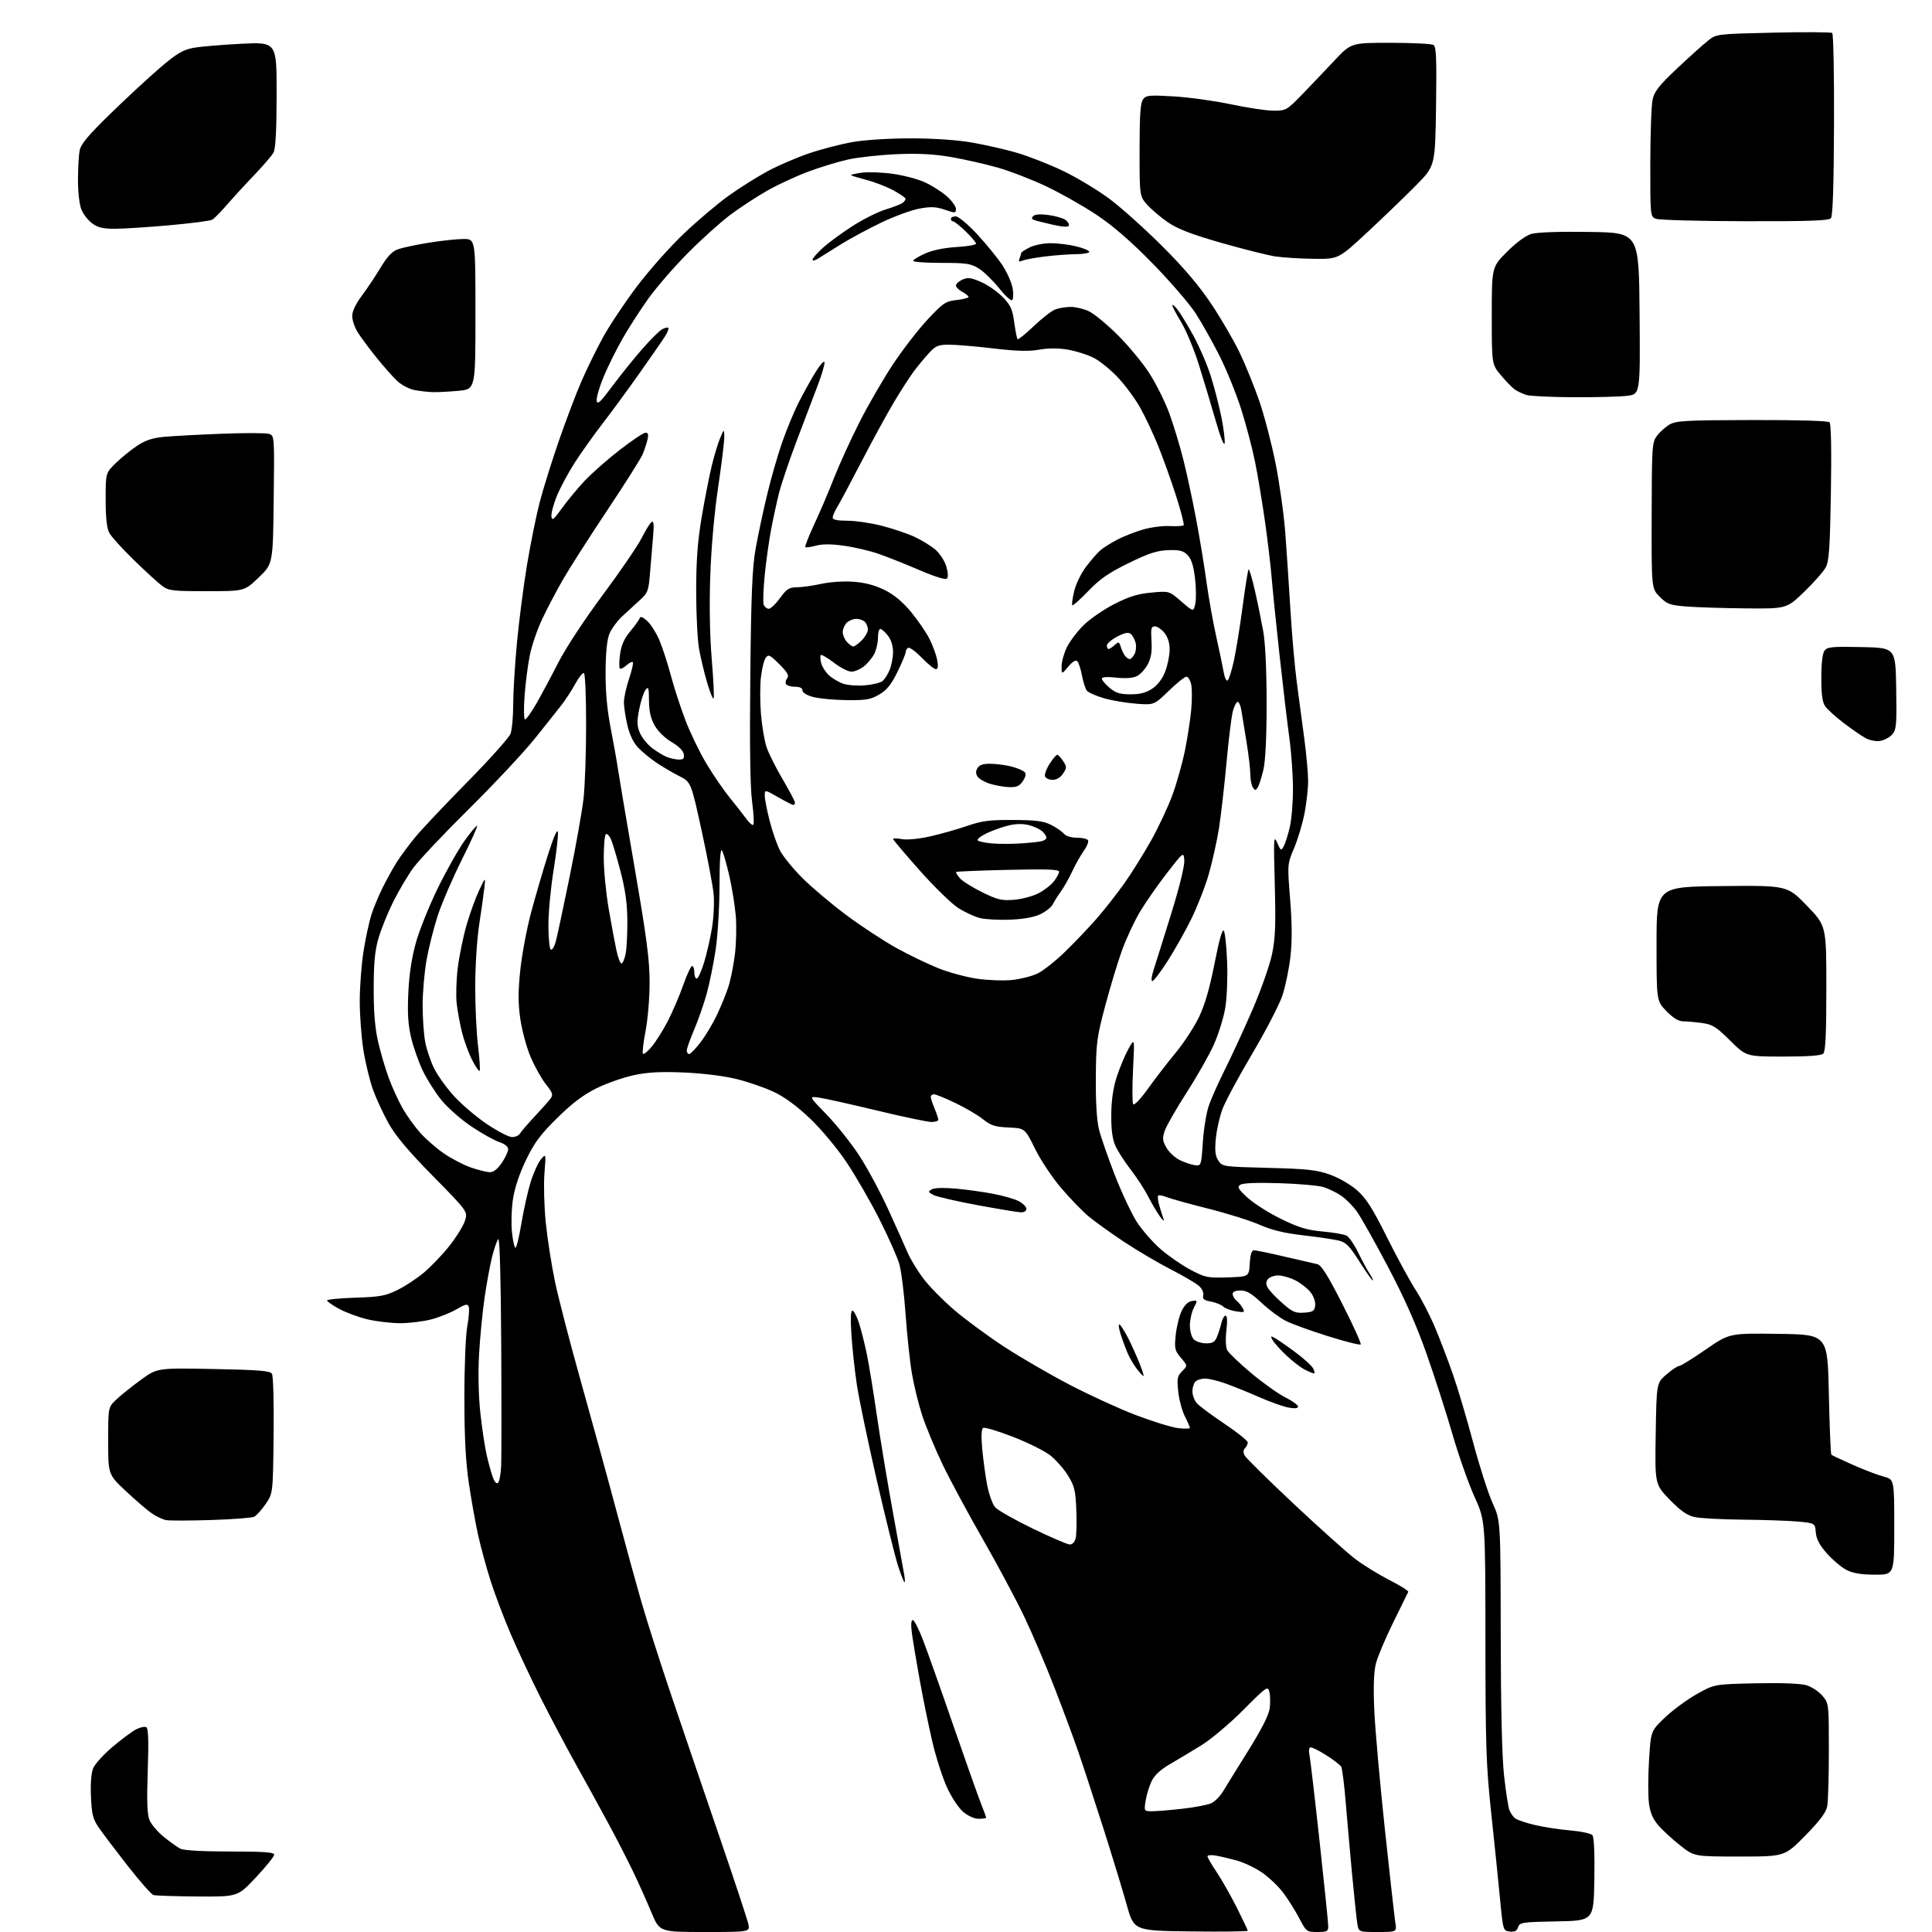 <?xml version="1.0" encoding="UTF-8" standalone="no"?>
<svg 
  version="1.1" 
  xmlns="http://www.w3.org/2000/svg" 
  xmlns:xlink="http://www.w3.org/1999/xlink" 
  xmlns:svg="http://www.w3.org/2000/svg"
  xmlns:rdf="http://www.w3.org/1999/02/22-rdf-syntax-ns#"
  xmlns:cc="http://creativecommons.org/ns#"
  xmlns:dc="http://purl.org/dc/elements/1.1/"
  viewBox="0 0 768 768"
  width="768"
  height="768"
>
<style>svg {background-color: white; }</style>"
<path stroke="none" fill="black" fill-rule="evenodd" d="M280.17,768.00C262.19,768.00 262.19,768.00 258.96,760.25C257.19,755.99 254.02,748.90 251.92,744.50C249.82,740.10 245.44,731.55 242.19,725.50C238.93,719.45 233.01,708.65 229.01,701.50C225.02,694.35 218.63,682.28 214.81,674.69C210.99,667.09 205.68,655.76 203.01,649.52C200.33,643.28 196.76,633.85 195.07,628.57C193.38,623.29 191.13,615.04 190.06,610.23C188.99,605.43 187.33,596.10 186.36,589.50C185.10,580.91 184.60,571.26 184.60,555.50C184.59,543.13 185.10,530.74 185.75,527.21C186.38,523.74 186.65,520.24 186.33,519.43C185.86,518.20 185.03,518.38 181.47,520.46C179.11,521.85 174.57,523.66 171.38,524.49C168.19,525.32 162.64,525.99 159.04,525.99C155.44,525.98 149.61,525.29 146.09,524.46C142.56,523.63 137.50,521.76 134.84,520.31C132.18,518.87 130.00,517.35 130.00,516.95C130.00,516.55 135.06,516.05 141.25,515.85C151.01,515.54 153.23,515.14 158.00,512.79C161.03,511.31 165.80,508.16 168.60,505.80C171.41,503.43 175.91,498.72 178.60,495.32C181.30,491.93 184.07,487.47 184.77,485.42C186.05,481.69 186.05,481.69 172.19,467.60C162.29,457.52 157.23,451.52 154.47,446.56C152.35,442.74 149.57,436.75 148.30,433.25C147.03,429.74 145.32,422.74 144.50,417.69C143.68,412.64 143.01,403.77 143.01,398.00C143.01,392.23 143.69,383.23 144.53,378.00C145.36,372.77 146.78,366.25 147.66,363.50C148.55,360.75 150.61,355.83 152.25,352.57C153.88,349.31 156.38,344.81 157.81,342.57C159.24,340.33 162.43,336.02 164.89,333.00C167.36,329.98 176.69,320.07 185.63,311.00C194.57,301.93 202.36,293.23 202.94,291.68C203.52,290.14 204.00,284.92 204.00,280.10C204.00,275.27 204.68,264.16 205.50,255.41C206.33,246.66 208.14,232.68 209.53,224.34C210.92,216.00 213.17,204.90 214.53,199.67C215.89,194.44 219.30,183.52 222.10,175.40C224.91,167.27 228.94,156.64 231.05,151.76C233.17,146.88 237.00,139.03 239.58,134.31C242.15,129.59 248.22,120.46 253.06,114.03C257.90,107.60 266.33,98.09 271.79,92.92C277.24,87.74 285.26,80.95 289.60,77.84C293.95,74.72 300.94,70.32 305.13,68.06C309.33,65.80 316.76,62.60 321.63,60.95C326.51,59.29 334.27,57.28 338.88,56.47C343.71,55.62 353.50,55.00 361.95,55.00C370.91,55.00 380.33,55.63 386.07,56.61C391.26,57.50 399.32,59.32 404.00,60.67C408.68,62.01 417.00,65.27 422.50,67.90C428.00,70.54 436.32,75.54 441.00,79.02C445.68,82.51 455.16,91.01 462.08,97.93C470.90,106.74 476.78,113.70 481.75,121.19C485.65,127.07 490.67,135.71 492.89,140.40C495.12,145.08 498.55,153.55 500.52,159.21C502.49,164.87 505.42,176.03 507.02,184.00C508.62,191.97 510.38,204.57 510.94,212.00C511.49,219.43 512.42,233.38 513.00,243.00C513.58,252.62 514.72,265.45 515.53,271.50C516.34,277.55 517.68,287.59 518.50,293.80C519.33,300.02 520.00,307.51 520.00,310.46C520.00,313.41 519.36,319.17 518.58,323.26C517.80,327.35 515.93,333.57 514.44,337.10C511.73,343.50 511.73,343.50 512.85,357.50C513.62,367.18 513.66,374.20 512.97,380.27C512.42,385.09 511.00,391.99 509.82,395.61C508.63,399.23 503.23,409.66 497.82,418.80C492.42,427.93 487.07,437.87 485.94,440.89C484.81,443.90 483.63,449.19 483.30,452.64C482.86,457.45 483.09,459.49 484.31,461.35C485.88,463.74 486.16,463.79 504.20,464.25C519.77,464.65 523.42,465.05 528.69,466.93C532.21,468.19 536.86,470.88 539.46,473.17C543.08,476.36 545.57,480.26 551.35,491.85C555.38,499.91 560.50,509.31 562.73,512.75C564.97,516.19 568.45,522.94 570.47,527.75C572.49,532.56 575.70,540.99 577.61,546.48C579.53,551.96 583.13,564.11 585.62,573.48C588.12,582.84 591.58,593.65 593.33,597.50C596.50,604.50 596.50,604.50 596.56,649.50C596.60,679.04 597.06,698.42 597.90,705.92C598.60,712.20 599.54,718.29 599.98,719.46C600.43,720.63 601.43,722.11 602.21,722.76C602.99,723.41 606.52,724.62 610.06,725.45C613.60,726.29 619.99,727.26 624.25,727.63C628.51,727.99 632.46,728.84 633.02,729.53C633.66,730.30 633.95,736.97 633.78,747.13C633.50,763.50 633.50,763.50 618.81,763.78C605.05,764.04 604.08,764.18 603.47,766.08C603.00,767.58 602.12,768.03 600.16,767.81C597.50,767.50 597.50,767.48 596.25,754.50C595.57,747.35 594.00,732.05 592.76,720.50C590.76,701.84 590.51,694.22 590.48,652.00C590.45,604.50 590.45,604.50 586.14,595.01C583.77,589.79 579.81,578.54 577.34,570.01C574.87,561.48 570.23,547.08 567.02,538.00C563.00,526.61 558.26,515.93 551.70,503.50C546.48,493.60 540.92,483.71 539.33,481.52C537.75,479.34 534.94,476.53 533.09,475.28C531.25,474.04 528.11,472.51 526.12,471.89C524.13,471.27 516.20,470.57 508.50,470.33C499.44,470.06 493.97,470.29 493.00,470.98C491.74,471.88 492.23,472.73 496.00,476.16C498.48,478.42 504.44,482.20 509.25,484.55C516.27,487.98 519.54,488.97 525.75,489.54C530.01,489.93 534.30,490.66 535.28,491.18C536.26,491.69 538.31,494.67 539.84,497.80C541.36,500.94 543.42,504.74 544.42,506.25C545.41,507.76 545.99,509.00 545.69,509.00C545.40,509.00 543.01,505.62 540.40,501.49C536.38,495.16 535.08,493.85 532.07,493.12C530.11,492.65 523.77,491.72 518.00,491.05C510.48,490.19 505.55,488.99 500.63,486.83C496.85,485.18 487.62,482.28 480.13,480.41C472.63,478.53 465.25,476.48 463.72,475.86C462.19,475.24 460.69,474.97 460.40,475.27C460.10,475.57 460.29,477.32 460.82,479.16C461.35,481.00 462.10,483.40 462.50,484.50C462.91,485.67 462.31,485.25 461.05,483.50C459.87,481.85 457.75,478.25 456.35,475.50C454.94,472.75 451.80,467.93 449.36,464.79C446.93,461.65 444.20,457.38 443.30,455.29C442.18,452.70 441.69,448.82 441.75,443.00C441.80,437.27 442.52,432.38 443.94,428.00C445.11,424.43 447.18,419.48 448.55,417.00C451.04,412.50 451.04,412.50 450.40,425.16C450.06,432.12 450.08,438.31 450.45,438.92C450.85,439.56 453.33,436.97 456.38,432.71C459.26,428.69 464.21,422.27 467.38,418.45C470.54,414.63 474.67,408.32 476.55,404.44C478.93,399.51 480.82,393.03 482.80,382.99C484.68,373.42 485.93,369.08 486.51,370.02C486.99,370.80 487.58,376.44 487.81,382.55C488.05,388.68 487.71,396.79 487.06,400.66C486.41,404.51 484.40,411.00 482.60,415.08C480.79,419.16 475.90,427.80 471.73,434.27C467.56,440.75 463.62,447.62 462.99,449.54C462.01,452.50 462.12,453.52 463.70,456.27C464.72,458.04 467.12,460.25 469.03,461.18C470.94,462.10 473.62,463.00 475.00,463.18C477.48,463.50 477.51,463.41 478.15,454.00C478.50,448.77 479.57,442.25 480.52,439.50C481.47,436.75 484.38,430.23 487.00,425.00C489.62,419.77 494.51,409.14 497.88,401.37C501.24,393.60 504.73,383.70 505.64,379.37C506.97,372.98 507.17,367.74 506.74,351.50C506.24,333.17 506.32,331.79 507.69,334.96C509.07,338.18 509.26,338.29 510.28,336.46C510.88,335.38 511.96,332.03 512.67,329.00C513.39,325.98 513.98,319.13 513.98,313.78C513.99,308.44 513.34,299.22 512.53,293.28C511.72,287.35 509.94,272.38 508.59,260.00C507.24,247.62 505.84,233.90 505.49,229.50C505.14,225.10 503.96,215.20 502.88,207.50C501.79,199.80 500.00,189.02 498.89,183.54C497.78,178.06 495.29,168.61 493.35,162.54C491.41,156.47 487.57,147.02 484.82,141.53C482.07,136.05 477.78,128.42 475.29,124.56C472.79,120.71 465.07,111.76 458.13,104.68C449.50,95.88 442.48,89.79 435.97,85.45C430.73,81.95 421.73,76.85 415.97,74.11C410.21,71.37 401.45,67.99 396.50,66.59C391.55,65.19 383.23,63.31 378.00,62.41C371.20,61.24 365.09,60.92 356.50,61.29C349.90,61.57 341.22,62.51 337.21,63.39C333.21,64.27 325.95,66.48 321.10,68.30C316.24,70.13 308.92,73.54 304.82,75.88C300.73,78.22 294.26,82.46 290.44,85.30C286.62,88.14 279.00,94.99 273.50,100.53C268.00,106.07 260.87,114.29 257.66,118.79C254.45,123.29 249.84,130.46 247.41,134.72C244.98,138.98 241.62,145.77 239.94,149.80C238.26,153.84 237.02,158.12 237.19,159.30C237.44,161.03 238.66,159.90 243.44,153.47C246.70,149.09 252.05,142.45 255.32,138.71C258.60,134.98 262.15,131.45 263.22,130.88C264.29,130.31 265.39,130.06 265.67,130.33C265.94,130.60 265.36,132.10 264.38,133.66C263.40,135.22 258.78,141.90 254.11,148.50C249.44,155.10 242.84,164.10 239.44,168.50C236.04,172.90 231.13,179.80 228.52,183.84C225.92,187.88 222.69,193.89 221.34,197.20C219.99,200.52 219.03,204.18 219.20,205.34C219.45,207.09 220.18,206.50 223.42,201.99C225.58,198.98 229.63,194.09 232.42,191.12C235.21,188.15 241.48,182.63 246.35,178.86C251.21,175.09 255.84,172.00 256.62,172.00C257.66,172.00 257.86,172.73 257.39,174.75C257.03,176.26 256.18,178.85 255.51,180.50C254.83,182.15 248.44,192.28 241.29,203.00C234.15,213.72 226.24,226.10 223.72,230.50C221.19,234.90 217.52,241.89 215.55,246.04C213.59,250.18 211.35,256.70 210.59,260.54C209.82,264.37 208.89,271.66 208.52,276.75C208.15,281.84 208.24,286.00 208.72,286.00C209.19,286.00 211.20,283.19 213.18,279.75C215.16,276.31 219.07,269.00 221.87,263.50C224.83,257.70 232.26,246.38 239.58,236.53C246.52,227.20 253.49,217.00 255.07,213.86C256.66,210.72 258.46,207.84 259.07,207.46C259.87,206.97 260.02,208.59 259.62,213.13C259.31,216.64 258.77,223.08 258.42,227.45C257.84,234.83 257.55,235.63 254.47,238.45C252.64,240.13 249.49,243.02 247.46,244.89C245.44,246.75 243.12,249.87 242.30,251.83C241.30,254.22 240.79,259.15 240.73,266.94C240.67,274.90 241.31,281.92 242.77,289.50C243.93,295.55 245.18,302.52 245.53,305.00C245.88,307.48 248.88,325.25 252.20,344.50C257.07,372.79 258.23,381.61 258.23,390.50C258.24,396.59 257.51,405.25 256.61,409.91C255.72,414.53 255.26,418.58 255.59,418.91C255.92,419.23 257.49,417.96 259.06,416.08C260.64,414.20 263.48,409.70 265.37,406.08C267.25,402.46 270.03,396.01 271.53,391.75C273.03,387.49 274.65,384.00 275.13,384.00C275.61,384.00 276.00,385.12 276.00,386.50C276.00,387.88 276.43,389.00 276.96,389.00C277.49,389.00 278.78,386.19 279.84,382.75C280.89,379.31 282.32,373.14 283.00,369.04C283.69,364.94 283.99,358.83 283.68,355.46C283.36,352.08 281.21,340.67 278.89,330.10C274.68,310.87 274.68,310.87 269.94,308.47C267.33,307.15 263.24,304.74 260.85,303.12C258.46,301.50 255.21,298.82 253.64,297.16C251.80,295.24 250.28,292.05 249.40,288.33C248.65,285.12 248.02,281.02 248.02,279.22C248.01,277.41 248.92,273.20 250.05,269.85C251.18,266.50 251.86,263.52 251.56,263.22C251.26,262.92 250.11,263.50 249.00,264.50C247.89,265.50 246.72,266.05 246.39,265.72C246.06,265.40 246.11,262.84 246.49,260.04C246.99,256.41 248.14,253.83 250.51,250.99C252.33,248.80 254.03,246.45 254.28,245.76C254.59,244.88 255.51,245.22 257.28,246.85C258.69,248.14 260.84,251.52 262.06,254.35C263.28,257.18 265.35,263.55 266.67,268.50C267.99,273.45 270.63,281.56 272.55,286.52C274.46,291.49 278.17,299.14 280.79,303.52C283.40,307.91 287.56,313.98 290.02,317.00C292.48,320.03 295.48,323.85 296.67,325.50C297.86,327.15 299.12,328.21 299.47,327.86C299.82,327.51 299.59,323.38 298.97,318.67C298.21,312.95 297.97,296.43 298.26,268.81C298.60,235.83 299.03,225.59 300.39,218.03C301.32,212.82 303.38,203.14 304.97,196.53C306.55,189.91 309.29,180.45 311.04,175.50C312.79,170.55 315.58,163.80 317.23,160.50C318.87,157.20 321.85,151.80 323.84,148.50C325.83,145.20 327.59,143.18 327.74,144.00C327.89,144.82 326.64,149.10 324.94,153.50C323.25,157.90 319.48,167.84 316.56,175.58C313.64,183.33 310.53,192.56 309.65,196.08C308.77,199.61 307.37,206.06 306.54,210.41C305.71,214.76 304.57,222.91 304.00,228.52C303.43,234.14 303.24,239.47 303.59,240.37C303.93,241.26 304.84,242.00 305.60,242.00C306.36,242.00 308.37,240.09 310.07,237.75C312.71,234.10 313.67,233.49 316.82,233.46C318.85,233.43 323.19,232.82 326.48,232.09C329.87,231.34 335.37,230.97 339.19,231.25C343.73,231.57 347.74,232.62 351.50,234.46C355.32,236.33 358.66,239.08 362.07,243.17C364.81,246.47 368.13,251.29 369.44,253.89C370.76,256.48 372.15,260.27 372.53,262.31C373.02,264.90 372.86,266.00 372.02,266.00C371.36,266.00 368.83,263.95 366.40,261.45C363.97,258.95 361.53,257.17 360.99,257.51C360.44,257.84 360.00,258.65 360.00,259.29C360.00,259.93 358.54,263.45 356.75,267.10C354.27,272.15 352.55,274.29 349.50,276.08C346.05,278.10 344.26,278.40 336.46,278.31C331.49,278.24 325.53,277.68 323.21,277.06C320.70,276.38 319.00,275.33 319.00,274.46C319.00,273.51 317.97,273.00 316.06,273.00C314.44,273.00 312.83,272.53 312.47,271.96C312.12,271.38 312.32,270.32 312.93,269.59C313.77,268.57 313.05,267.29 309.81,264.05C306.05,260.29 305.47,260.01 304.39,261.48C303.72,262.39 302.87,265.85 302.48,269.17C302.10,272.49 302.10,279.09 302.49,283.85C302.89,288.61 303.89,294.52 304.72,297.00C305.55,299.48 308.43,305.23 311.12,309.78C313.80,314.34 316.00,318.50 316.00,319.03C316.00,319.56 315.72,320.00 315.37,320.00C315.03,320.00 312.33,318.62 309.37,316.93C304.00,313.85 304.00,313.85 304.00,316.27C304.00,317.59 304.87,322.09 305.94,326.26C307.00,330.43 308.84,335.72 310.02,338.03C311.19,340.34 315.23,345.30 318.98,349.05C322.74,352.81 330.67,359.48 336.60,363.89C342.53,368.30 351.46,374.15 356.44,376.90C361.42,379.65 368.95,383.27 373.16,384.95C377.37,386.62 384.35,388.49 388.66,389.09C392.97,389.70 399.20,389.90 402.50,389.54C405.80,389.18 410.30,388.02 412.50,386.96C414.70,385.90 419.65,381.97 423.50,378.22C427.35,374.48 433.02,368.51 436.11,364.96C439.20,361.41 444.08,355.17 446.96,351.11C449.84,347.04 454.62,339.39 457.58,334.11C460.54,328.82 464.36,320.68 466.07,316.00C467.77,311.32 469.99,303.45 471.00,298.50C472.01,293.55 473.14,286.27 473.51,282.32C473.88,278.37 473.89,273.76 473.52,272.07C473.14,270.38 472.29,269.00 471.62,269.00C470.95,269.00 467.78,271.54 464.58,274.64C458.76,280.27 458.76,280.27 451.61,279.73C447.68,279.43 441.92,278.45 438.81,277.55C435.71,276.65 432.68,275.32 432.08,274.60C431.48,273.88 430.60,271.16 430.11,268.56C429.62,265.95 428.79,263.39 428.25,262.85C427.62,262.22 426.35,262.98 424.64,265.02C422.00,268.15 422.00,268.15 422.00,264.89C422.00,263.10 422.92,259.73 424.05,257.40C425.18,255.07 428.12,251.14 430.59,248.67C433.06,246.20 438.55,242.39 442.79,240.21C448.74,237.15 452.12,236.09 457.63,235.57C464.77,234.90 464.77,234.90 469.61,239.10C474.46,243.29 474.46,243.29 475.16,239.90C475.55,238.03 475.48,233.40 475.01,229.60C474.40,224.73 473.53,222.09 472.04,220.60C470.34,218.91 468.86,218.54 464.35,218.70C459.92,218.85 456.65,219.93 448.63,223.85C440.67,227.75 437.24,230.12 432.62,234.94C429.39,238.32 426.53,240.86 426.26,240.59C425.99,240.33 426.33,237.80 427.01,234.98C427.69,232.12 429.81,227.78 431.78,225.20C433.73,222.65 436.26,219.75 437.41,218.75C438.56,217.76 441.54,215.88 444.04,214.56C446.54,213.25 451.16,211.43 454.30,210.51C457.45,209.60 462.25,208.97 464.99,209.12C467.72,209.26 470.21,209.12 470.52,208.81C470.83,208.50 469.44,203.13 467.43,196.87C465.41,190.62 462.20,181.68 460.29,177.00C458.38,172.32 455.26,165.69 453.36,162.26C451.47,158.83 447.51,153.42 444.56,150.24C441.62,147.06 437.16,143.44 434.66,142.19C432.15,140.94 427.49,139.48 424.30,138.96C420.56,138.35 416.54,138.37 413.00,139.01C408.96,139.73 404.16,139.60 395.00,138.52C388.12,137.71 380.23,137.03 377.45,137.02C373.02,137.00 372.02,137.40 369.37,140.25C367.71,142.04 365.00,145.30 363.35,147.50C361.69,149.70 358.07,155.32 355.28,160.00C352.50,164.68 346.76,175.20 342.52,183.38C338.28,191.57 333.95,199.67 332.91,201.38C331.86,203.10 331.01,205.06 331.00,205.75C331.00,206.61 332.83,207.00 336.84,207.00C340.05,207.00 346.20,207.90 350.50,209.00C354.80,210.10 360.61,212.05 363.41,213.34C366.21,214.63 369.95,216.91 371.73,218.41C373.54,219.94 375.49,222.90 376.15,225.11C376.88,227.54 376.98,229.42 376.41,229.99C375.84,230.56 371.63,229.26 365.49,226.62C360.00,224.26 352.66,221.34 349.19,220.14C345.73,218.94 339.55,217.50 335.46,216.93C330.38,216.22 326.86,216.22 324.32,216.92C322.28,217.48 320.40,217.73 320.14,217.47C319.88,217.21 321.51,213.06 323.75,208.25C326.00,203.44 329.50,195.22 331.54,190.00C333.58,184.78 338.12,174.82 341.63,167.87C345.15,160.93 351.21,150.46 355.11,144.61C359.01,138.76 365.19,130.78 368.85,126.89C374.92,120.42 375.91,119.75 380.25,119.27C382.86,118.98 385.00,118.42 385.00,118.04C385.00,117.65 383.88,116.74 382.50,116.00C381.13,115.26 380.00,114.14 380.00,113.49C380.00,112.85 381.15,111.80 382.56,111.16C384.67,110.19 385.94,110.35 389.91,112.06C392.55,113.19 396.43,115.88 398.52,118.02C401.75,121.32 402.45,122.85 403.17,128.13C403.64,131.55 404.24,134.57 404.50,134.84C404.77,135.10 407.65,132.77 410.91,129.67C414.17,126.56 418.03,123.56 419.48,123.01C420.94,122.45 423.72,122.00 425.66,122.00C427.61,122.00 430.84,122.78 432.85,123.73C434.86,124.67 439.93,128.84 444.12,132.98C448.32,137.11 454.01,143.97 456.77,148.21C459.53,152.45 463.18,159.77 464.88,164.48C466.58,169.18 469.07,177.41 470.41,182.76C471.76,188.12 474.01,198.57 475.42,206.00C476.83,213.43 478.69,224.68 479.55,231.00C480.41,237.32 482.17,247.22 483.46,253.00C484.75,258.77 486.09,265.20 486.45,267.28C486.81,269.36 487.50,270.81 487.99,270.51C488.47,270.21 489.59,266.71 490.47,262.73C491.34,258.75 492.91,249.04 493.96,241.15C495.00,233.26 496.07,226.60 496.33,226.34C496.59,226.08 497.71,229.83 498.82,234.68C499.93,239.53 501.43,246.88 502.17,251.00C502.99,255.65 503.49,266.49 503.50,279.50C503.50,293.01 503.04,302.46 502.22,306.00C501.52,309.02 500.51,312.18 499.97,313.00C499.11,314.33 498.89,314.33 498.02,313.00C497.47,312.18 497.02,309.81 497.02,307.75C497.01,305.69 496.32,299.84 495.48,294.75C494.65,289.66 493.73,284.04 493.44,282.25C493.15,280.46 492.50,279.00 491.99,279.00C491.49,279.00 490.62,280.69 490.07,282.75C489.52,284.81 488.37,294.15 487.52,303.50C486.66,312.85 485.31,324.56 484.52,329.51C483.72,334.47 481.91,342.57 480.50,347.51C479.08,352.46 475.91,360.55 473.46,365.50C471.00,370.45 466.75,377.99 464.01,382.25C461.27,386.51 458.59,390.00 458.06,390.00C457.52,390.00 457.79,387.89 458.66,385.25C459.52,382.64 462.66,372.62 465.64,363.00C468.87,352.55 470.94,344.10 470.78,342.02C470.50,338.54 470.50,338.54 463.91,347.02C460.29,351.69 455.48,358.57 453.23,362.33C450.98,366.08 447.74,373.01 446.03,377.72C444.33,382.43 441.31,392.41 439.32,399.89C435.98,412.48 435.70,414.63 435.61,428.50C435.54,438.22 435.98,445.44 436.87,449.00C437.63,452.02 440.48,460.22 443.20,467.22C445.93,474.21 449.86,482.57 451.94,485.79C454.03,489.02 458.29,493.87 461.40,496.58C464.52,499.28 469.87,502.98 473.29,504.78C479.09,507.84 480.06,508.04 488.00,507.78C496.50,507.50 496.50,507.50 496.80,502.25C497.01,498.62 497.53,497.00 498.47,497.00C499.22,497.00 504.71,498.14 510.67,499.53C516.63,500.93 522.46,502.27 523.64,502.52C525.24,502.87 527.77,506.89 533.63,518.41C537.95,526.90 541.22,534.11 540.89,534.44C540.57,534.77 534.72,533.29 527.90,531.16C521.08,529.03 513.50,526.28 511.07,525.04C508.64,523.79 504.32,520.58 501.48,517.89C497.54,514.16 495.56,513.00 493.15,513.00C491.14,513.00 490.00,513.50 490.00,514.38C490.00,515.14 490.70,516.34 491.55,517.05C492.41,517.75 493.54,519.13 494.06,520.11C494.91,521.69 494.62,521.81 491.26,521.27C489.20,520.93 486.94,520.08 486.23,519.37C485.52,518.66 483.34,517.78 481.38,517.41C478.60,516.89 477.94,516.35 478.30,514.94C478.58,513.90 477.87,512.32 476.64,511.20C475.46,510.13 470.44,507.18 465.47,504.64C460.51,502.10 452.09,497.14 446.77,493.61C441.45,490.07 435.12,485.53 432.71,483.51C430.29,481.49 425.43,476.47 421.91,472.36C418.38,468.24 413.68,461.20 411.46,456.69C407.42,448.50 407.42,448.50 400.96,448.20C395.54,447.95 393.90,447.43 390.77,444.93C388.73,443.29 383.79,440.38 379.80,438.47C375.82,436.56 371.98,435.00 371.28,435.00C370.58,435.00 370.00,435.46 370.00,436.03C370.00,436.60 370.68,438.68 371.50,440.65C372.32,442.63 373.00,444.64 373.00,445.12C373.00,445.60 371.76,446.00 370.25,446.00C368.74,446.00 358.95,443.94 348.50,441.43C338.05,438.91 327.70,436.61 325.50,436.31C321.50,435.76 321.50,435.76 328.66,443.13C332.59,447.18 338.44,454.55 341.66,459.50C344.88,464.45 350.07,474.12 353.20,481.00C356.33,487.88 359.76,495.52 360.82,498.00C361.89,500.48 364.66,505.05 366.98,508.16C369.30,511.27 374.92,516.98 379.46,520.85C384.00,524.72 392.97,531.30 399.38,535.49C405.80,539.67 417.48,546.44 425.34,550.53C433.20,554.63 445.00,560.03 451.56,562.54C458.13,565.04 465.64,567.36 468.25,567.69C470.86,568.01 473.00,567.97 473.00,567.60C473.00,567.23 472.09,565.14 470.99,562.97C469.88,560.80 468.70,556.38 468.36,553.14C467.82,547.96 468.00,547.00 469.92,545.08C472.10,542.90 472.10,542.90 469.43,539.73C466.98,536.83 466.81,536.07 467.38,530.60C467.73,527.32 468.79,523.03 469.75,521.07C470.88,518.77 472.33,517.38 473.82,517.17C476.08,516.85 476.10,516.91 474.57,519.87C473.70,521.54 473.00,524.69 473.00,526.88C473.00,529.16 473.67,531.53 474.57,532.43C475.44,533.29 477.63,534.00 479.45,534.00C482.13,534.00 482.96,533.48 483.84,531.25C484.44,529.74 485.22,527.26 485.57,525.75C485.93,524.24 486.66,523.00 487.21,523.00C487.83,523.00 487.94,525.21 487.51,528.90C487.10,532.47 487.24,535.58 487.87,536.76C488.45,537.84 492.67,541.88 497.26,545.74C501.85,549.60 507.94,553.95 510.80,555.40C513.66,556.85 516.00,558.53 516.00,559.13C516.00,559.85 514.71,559.99 512.25,559.54C510.19,559.17 504.90,557.29 500.50,555.36C496.10,553.43 490.07,550.99 487.09,549.93C484.12,548.87 480.50,548.00 479.04,548.00C477.59,548.00 475.86,548.54 475.20,549.20C474.54,549.86 474.00,551.61 474.00,553.09C474.00,554.57 474.79,556.68 475.75,557.78C476.71,558.88 481.66,562.57 486.75,565.98C491.84,569.38 496.00,572.71 496.00,573.38C496.00,574.05 495.51,575.09 494.91,575.69C494.16,576.44 494.13,577.37 494.82,578.64C495.38,579.66 504.15,588.31 514.33,597.86C524.50,607.40 535.45,617.21 538.66,619.66C541.87,622.10 548.02,625.90 552.32,628.10C556.62,630.29 559.99,632.41 559.80,632.80C559.62,633.18 556.92,638.67 553.80,645.00C550.68,651.33 547.59,658.69 546.92,661.37C546.09,664.68 545.90,670.60 546.30,679.87C546.64,687.37 548.52,708.58 550.49,727.00C552.46,745.42 554.34,762.19 554.66,764.25C555.26,768.00 555.26,768.00 547.67,768.00C540.09,768.00 540.09,768.00 539.56,764.75C539.27,762.96 538.36,754.30 537.52,745.50C536.69,736.70 535.54,723.68 534.95,716.56C534.37,709.45 533.56,703.04 533.16,702.32C532.76,701.60 529.98,699.47 526.99,697.59C524.00,695.70 521.20,694.37 520.77,694.64C520.34,694.91 520.22,696.11 520.50,697.31C520.77,698.52 522.58,713.89 524.50,731.47C526.43,749.06 528.00,764.47 528.00,765.72C528.00,767.74 527.51,768.00 523.67,768.00C519.43,768.00 519.27,767.88 516.43,762.46C514.84,759.41 511.95,754.84 510.02,752.29C508.08,749.75 504.31,746.16 501.63,744.33C498.95,742.49 494.45,740.36 491.63,739.58C488.81,738.81 485.04,737.93 483.25,737.62C481.46,737.30 480.00,737.44 480.00,737.92C480.00,738.41 481.62,741.21 483.61,744.15C485.59,747.09 489.19,753.43 491.61,758.23C494.02,763.03 496.00,767.20 496.00,767.50C496.00,767.80 485.82,767.92 473.37,767.77C450.75,767.50 450.75,767.50 447.83,757.00C446.22,751.23 441.96,737.27 438.36,726.00C434.76,714.73 430.33,701.23 428.52,696.00C426.71,690.77 422.51,679.47 419.19,670.89C415.86,662.30 410.48,649.67 407.23,642.81C403.97,635.96 396.51,621.99 390.64,611.76C384.77,601.54 377.53,588.08 374.55,581.84C371.58,575.60 367.97,566.90 366.54,562.50C365.11,558.10 363.29,550.67 362.50,546.00C361.70,541.33 360.57,530.75 359.99,522.50C359.41,514.25 358.29,505.25 357.50,502.50C356.71,499.75 353.13,491.69 349.54,484.59C345.95,477.49 340.05,467.29 336.44,461.92C332.76,456.43 326.45,448.88 322.07,444.69C317.00,439.85 311.98,436.14 307.78,434.13C304.22,432.43 297.52,430.11 292.90,428.96C287.85,427.71 279.52,426.67 272.00,426.34C262.67,425.94 257.60,426.20 252.00,427.39C247.88,428.26 241.22,430.59 237.21,432.56C231.96,435.15 227.58,438.44 221.59,444.33C214.86,450.94 212.49,454.12 209.15,461.00C206.56,466.34 204.62,472.10 203.94,476.50C203.34,480.35 203.15,486.31 203.51,489.75C203.86,493.19 204.50,496.00 204.91,496.00C205.33,496.00 206.39,491.61 207.28,486.25C208.16,480.89 209.82,473.51 210.95,469.85C212.09,466.19 213.93,462.14 215.03,460.85C217.05,458.50 217.05,458.50 216.42,466.50C216.08,470.90 216.31,479.66 216.95,485.97C217.58,492.28 219.23,502.85 220.61,509.47C222.00,516.09 226.67,534.10 231.00,549.50C235.33,564.90 241.64,587.85 245.01,600.50C248.38,613.15 252.90,629.58 255.04,637.00C257.18,644.42 262.50,661.08 266.87,674.00C271.24,686.92 279.75,711.90 285.78,729.50C291.81,747.10 297.07,762.96 297.46,764.75C298.16,768.00 298.16,768.00 280.17,768.00zM78.50,753.88C69.70,753.82 61.83,753.56 61.00,753.31C60.17,753.06 55.56,747.82 50.75,741.68C45.94,735.53 40.77,728.70 39.26,726.50C36.93,723.10 36.47,721.26 36.16,714.21C35.93,709.03 36.26,704.78 37.04,702.90C37.73,701.24 41.18,697.42 44.72,694.43C48.25,691.43 52.47,688.29 54.10,687.45C55.73,686.61 57.56,686.23 58.18,686.61C58.97,687.10 59.13,692.19 58.73,703.90C58.31,716.33 58.50,721.28 59.47,723.59C60.18,725.29 62.73,728.26 65.13,730.21C67.54,732.15 70.48,734.25 71.68,734.87C73.07,735.58 80.31,736.00 91.43,736.00C104.93,736.00 109.00,736.29 109.00,737.27C109.00,737.96 105.74,742.01 101.75,746.27C94.50,754.00 94.50,754.00 78.50,753.88zM691.47,738.00C673.50,738.00 673.50,738.00 668.00,733.67C664.98,731.30 661.09,727.74 659.36,725.76C657.09,723.18 656.01,720.72 655.50,717.00C655.11,714.16 655.11,706.49 655.50,699.97C656.22,688.10 656.22,688.10 661.86,682.73C664.96,679.78 670.65,675.59 674.50,673.43C681.50,669.50 681.50,669.50 697.92,669.14C708.24,668.92 715.74,669.21 718.10,669.91C720.16,670.53 723.01,672.41 724.43,674.09C726.99,677.14 727.00,677.22 727.00,695.95C727.00,706.29 726.70,716.27 726.33,718.12C725.86,720.52 723.32,723.89 717.55,729.75C709.44,738.00 709.44,738.00 691.47,738.00zM389.08,723.00C387.35,723.00 384.82,721.88 382.90,720.26C381.07,718.73 378.25,714.46 376.44,710.51C374.68,706.66 372.07,698.55 370.65,692.50C369.23,686.45 366.97,675.42 365.63,668.00C364.29,660.58 362.88,652.14 362.50,649.25C362.06,645.90 362.18,644.00 362.83,644.00C363.40,644.00 365.20,647.49 366.84,651.75C368.49,656.01 373.88,671.20 378.82,685.50C383.76,699.80 388.75,713.88 389.90,716.79C391.06,719.69 392.00,722.28 392.00,722.54C392.00,722.79 390.68,723.00 389.08,723.00zM458.12,719.99C459.98,719.99 465.42,719.53 470.22,718.98C475.01,718.44 480.09,717.46 481.49,716.82C482.90,716.18 485.01,714.05 486.19,712.08C487.37,710.11 491.90,702.80 496.25,695.83C501.49,687.44 504.35,681.80 504.71,679.14C505.00,676.93 504.96,673.96 504.60,672.55C503.98,670.08 503.56,670.37 494.23,679.74C488.84,685.15 481.38,691.42 477.50,693.82C473.65,696.19 468.02,699.56 465.00,701.32C461.35,703.43 458.93,705.68 457.80,708.00C456.86,709.92 455.79,713.41 455.42,715.75C454.74,720.00 454.74,720.00 458.12,719.99zM359.56,629.00C359.34,629.00 358.23,626.19 357.08,622.75C355.94,619.31 352.10,603.90 348.56,588.50C345.02,573.10 341.44,556.00 340.62,550.50C339.79,545.00 338.82,536.11 338.46,530.75C338.04,524.41 338.17,521.00 338.83,521.00C339.38,521.00 340.54,523.14 341.40,525.75C342.26,528.36 343.66,533.88 344.52,538.00C345.38,542.12 347.19,553.15 348.54,562.50C349.89,571.85 352.80,589.40 355.01,601.50C357.22,613.60 359.23,624.74 359.49,626.25C359.74,627.76 359.77,629.00 359.56,629.00zM745.25,625.96C739.60,625.92 736.51,625.39 733.87,623.99C731.87,622.94 728.41,620.00 726.17,617.46C723.29,614.19 722.02,611.78 721.81,609.17C721.50,605.50 721.50,605.50 715.00,604.87C711.42,604.52 701.52,604.17 693.00,604.09C684.48,604.02 675.70,603.54 673.50,603.03C670.56,602.34 667.96,600.50 663.67,596.07C657.85,590.04 657.85,590.04 658.17,569.91C658.50,549.77 658.50,549.77 662.42,546.38C664.57,544.52 666.85,543.00 667.47,543.00C668.10,543.00 672.85,540.07 678.03,536.48C687.45,529.96 687.45,529.96 706.97,530.23C726.50,530.50 726.50,530.50 727.00,554.17C727.27,567.19 727.73,578.04 728.00,578.28C728.27,578.53 732.10,580.33 736.50,582.28C740.90,584.24 746.41,586.34 748.75,586.96C753.00,588.08 753.00,588.08 753.00,607.04C753.00,626.00 753.00,626.00 745.25,625.96zM425.23,613.96C426.26,613.98 427.21,613.00 427.58,611.53C427.92,610.17 428.04,605.07 427.85,600.20C427.54,592.42 427.13,590.74 424.48,586.45C422.82,583.77 419.57,580.13 417.27,578.37C414.96,576.62 408.30,573.33 402.46,571.08C396.62,568.82 391.38,567.27 390.81,567.62C390.13,568.04 390.00,570.96 390.44,575.88C390.82,580.07 391.70,586.54 392.40,590.25C393.11,593.96 394.54,597.97 395.59,599.16C396.64,600.35 403.35,604.15 410.50,607.62C417.65,611.08 424.28,613.93 425.23,613.96zM84.00,604.23C75.47,604.50 67.40,604.52 66.06,604.27C64.71,604.02 62.16,602.82 60.39,601.62C58.61,600.41 53.97,596.43 50.08,592.78C43.00,586.14 43.00,586.14 43.00,572.77C43.00,559.39 43.00,559.39 46.25,556.32C48.04,554.63 52.42,551.11 56.00,548.51C62.50,543.77 62.50,543.77 84.83,544.20C102.77,544.55 107.34,544.91 108.09,546.07C108.62,546.88 108.91,557.44 108.76,570.59C108.50,593.68 108.50,593.68 105.57,597.90C103.96,600.22 101.94,602.48 101.07,602.92C100.21,603.37 92.53,603.95 84.00,604.23zM198.03,589.37C198.56,588.84 199.10,585.73 199.23,582.46C199.36,579.18 199.37,557.40 199.24,534.05C199.09,508.10 198.64,491.97 198.08,492.55C197.57,493.07 196.47,496.20 195.64,499.50C194.80,502.80 193.44,510.23 192.61,516.00C191.77,521.77 190.79,531.90 190.43,538.50C190.02,545.73 190.22,554.87 190.93,561.50C191.58,567.55 192.72,575.20 193.48,578.50C194.24,581.80 195.36,585.81 195.97,587.41C196.67,589.27 197.42,589.98 198.03,589.37zM454.56,547.00C454.33,547.00 453.17,545.76 451.98,544.25C450.79,542.74 449.13,539.92 448.29,538.00C447.46,536.08 446.16,532.57 445.42,530.21C444.68,527.86 444.52,526.20 445.06,526.53C445.60,526.87 447.16,529.35 448.53,532.05C449.89,534.75 451.90,539.22 452.99,541.98C454.08,544.74 454.79,547.00 454.56,547.00zM522.29,545.96C521.85,545.94 520.15,545.21 518.50,544.35C516.85,543.48 513.55,540.91 511.17,538.64C508.79,536.36 506.40,533.68 505.85,532.67C504.99,531.10 505.10,530.98 506.70,531.84C507.71,532.38 511.32,534.87 514.71,537.37C518.10,539.86 521.37,542.83 521.98,543.95C522.58,545.08 522.72,545.98 522.29,545.96zM518.45,521.80C521.96,521.54 522.54,521.16 522.80,518.95C522.97,517.47 522.19,515.24 520.95,513.67C519.77,512.17 517.07,510.06 514.95,508.97C512.82,507.89 509.77,507.00 508.16,507.00C506.56,507.00 504.71,507.65 504.05,508.44C503.20,509.47 503.16,510.42 503.91,511.83C504.49,512.91 507.08,515.66 509.68,517.95C513.79,521.56 514.91,522.06 518.45,521.80zM405.75,481.91C404.51,481.87 396.71,480.57 388.41,479.04C380.11,477.50 372.28,475.68 371.00,475.00C368.87,473.86 368.82,473.68 370.44,472.77C371.50,472.18 375.30,472.07 379.85,472.48C384.06,472.86 390.73,473.78 394.68,474.53C398.63,475.27 403.24,476.59 404.93,477.46C406.62,478.34 408.00,479.71 408.00,480.53C408.00,481.41 407.10,481.97 405.75,481.91zM194.71,465.97C196.17,465.99 197.79,464.72 199.46,462.27C200.86,460.22 202.00,457.78 202.00,456.85C202.00,455.79 200.65,454.71 198.44,453.98C196.48,453.33 191.52,450.56 187.43,447.82C183.33,445.08 177.97,440.37 175.51,437.35C173.05,434.33 169.69,429.03 168.04,425.58C166.39,422.13 164.31,416.19 163.42,412.40C162.20,407.26 161.93,402.70 162.32,394.50C162.68,387.12 163.69,380.54 165.39,374.50C166.79,369.55 170.69,359.88 174.05,353.02C177.41,346.15 182.19,337.68 184.68,334.20C187.16,330.72 189.40,328.07 189.65,328.31C189.89,328.56 187.13,334.68 183.51,341.91C179.88,349.14 175.61,359.09 174.00,364.00C172.39,368.92 170.39,376.89 169.54,381.72C168.70,386.55 168.00,394.60 168.00,399.61C168.00,404.63 168.46,411.15 169.01,414.11C169.57,417.08 171.14,421.78 172.49,424.56C173.85,427.34 177.40,432.31 180.39,435.62C183.38,438.92 189.28,443.96 193.51,446.81C197.73,449.67 202.25,452.00 203.54,452.00C204.84,452.00 206.26,451.37 206.70,450.60C207.14,449.82 209.75,446.79 212.50,443.85C215.25,440.92 218.09,437.72 218.82,436.74C219.96,435.20 219.72,434.43 216.96,430.95C215.21,428.74 212.47,423.82 210.87,420.01C209.27,416.21 207.45,409.42 206.81,404.93C205.93,398.74 205.94,394.08 206.82,385.63C207.47,379.51 209.37,369.32 211.05,363.00C212.73,356.68 215.75,346.32 217.75,340.00C220.02,332.83 221.53,329.35 221.77,330.74C221.97,331.98 221.21,338.76 220.07,345.81C218.93,352.85 218.00,362.73 218.00,367.75C218.00,372.77 218.43,377.15 218.95,377.47C219.48,377.80 220.37,376.34 220.94,374.24C221.50,372.14 223.98,360.54 226.45,348.46C228.91,336.38 231.39,322.45 231.96,317.50C232.52,312.55 232.99,299.41 232.99,288.31C233.00,277.20 232.61,267.88 232.14,267.59C231.67,267.30 230.13,269.18 228.71,271.78C227.29,274.38 224.86,278.13 223.31,280.12C221.77,282.11 216.94,288.19 212.58,293.62C208.23,299.05 196.48,311.60 186.47,321.50C176.46,331.40 166.46,342.01 164.24,345.07C162.02,348.13 158.43,354.21 156.26,358.57C154.10,362.93 151.48,369.43 150.44,373.00C149.02,377.91 148.56,382.80 148.55,393.00C148.54,402.60 149.06,408.78 150.37,414.40C151.38,418.75 153.32,425.27 154.68,428.90C156.04,432.53 158.46,437.79 160.06,440.59C161.65,443.38 164.74,447.70 166.92,450.18C169.10,452.65 173.37,456.39 176.41,458.48C179.44,460.57 184.31,463.10 187.21,464.11C190.12,465.11 193.50,465.95 194.71,465.97zM190.65,425.68C190.37,425.97 189.01,423.98 187.64,421.28C186.27,418.57 184.48,413.69 183.67,410.43C182.85,407.17 181.90,401.99 181.54,398.93C181.19,395.86 181.38,389.46 181.97,384.70C182.57,379.94 184.14,372.29 185.47,367.69C186.81,363.09 189.05,356.89 190.46,353.91C193.02,348.50 193.02,348.50 192.53,353.00C192.26,355.48 191.34,362.00 190.49,367.50C189.63,373.04 188.92,383.97 188.91,392.00C188.89,399.98 189.40,410.70 190.03,415.83C190.65,420.97 190.94,425.40 190.65,425.68zM708.89,420.00C694.18,420.00 694.18,420.00 687.77,413.66C682.19,408.13 680.76,407.24 676.55,406.66C673.89,406.30 670.52,406.00 669.06,406.00C667.28,406.00 665.11,404.68 662.45,401.95C658.50,397.90 658.50,397.90 658.50,375.20C658.50,352.50 658.50,352.50 684.48,352.23C710.46,351.97 710.46,351.97 718.23,359.99C726.00,368.02 726.00,368.02 726.00,392.81C726.00,410.76 725.67,417.93 724.80,418.80C723.98,419.62 719.00,420.00 708.89,420.00zM273.95,419.00C274.48,419.00 276.53,416.88 278.50,414.29C280.48,411.71 283.38,406.87 284.95,403.54C286.52,400.22 288.55,395.28 289.45,392.56C290.36,389.85 291.56,384.00 292.11,379.57C292.67,375.13 292.83,368.13 292.48,364.00C292.12,359.88 290.97,352.74 289.91,348.15C288.86,343.56 287.56,339.06 287.03,338.15C286.38,337.04 286.05,341.54 286.02,352.00C286.00,360.52 285.31,372.00 284.48,377.50C283.66,383.00 282.07,390.82 280.96,394.88C279.84,398.95 277.60,405.40 275.97,409.24C274.33,413.07 273.00,416.84 273.00,417.60C273.00,418.37 273.43,419.00 273.95,419.00zM247.04,383.00C247.52,383.00 248.26,381.31 248.68,379.25C249.11,377.19 249.42,371.23 249.38,366.00C249.33,359.10 248.58,353.69 246.64,346.27C245.18,340.64 243.46,334.92 242.84,333.55C242.22,332.18 241.32,331.30 240.85,331.59C240.38,331.88 240.00,336.10 240.00,340.96C240.00,345.82 240.88,354.91 241.95,361.15C243.02,367.39 244.41,374.86 245.03,377.75C245.66,380.64 246.56,383.00 247.04,383.00zM401.68,365.58C397.18,365.77 391.72,365.48 389.55,364.94C387.37,364.39 383.46,362.58 380.86,360.91C378.25,359.24 371.37,352.52 365.56,345.98C359.75,339.43 355.00,333.82 355.00,333.50C355.00,333.17 356.56,333.20 358.47,333.56C360.51,333.94 365.08,333.51 369.55,332.52C373.73,331.59 380.38,329.72 384.32,328.36C390.37,326.28 393.28,325.90 402.81,325.95C411.89,326.00 414.85,326.39 417.87,327.93C419.94,328.99 422.22,330.56 422.94,331.43C423.71,332.36 425.81,333.00 428.06,333.00C430.16,333.00 432.16,333.45 432.50,334.01C432.85,334.56 432.09,336.47 430.81,338.26C429.54,340.04 427.49,343.68 426.25,346.34C425.02,349.00 423.00,352.59 421.75,354.32C420.51,356.05 419.05,358.37 418.49,359.48C417.94,360.59 415.77,362.34 413.67,363.36C411.18,364.58 407.03,365.35 401.68,365.58zM403.07,357.68C406.14,357.43 410.48,356.28 412.73,355.14C414.97,353.99 417.75,351.86 418.91,350.39C420.06,348.93 421.00,347.19 421.00,346.52C421.00,345.60 416.18,345.42 400.75,345.78C389.61,346.04 380.32,346.41 380.09,346.62C379.86,346.82 380.54,347.95 381.59,349.13C382.64,350.31 386.65,352.82 390.50,354.71C396.58,357.69 398.23,358.08 403.07,357.68zM406.00,335.26C409.57,335.03 413.29,334.62 414.25,334.35C415.21,334.08 416.00,333.48 416.00,333.00C416.00,332.53 415.31,331.45 414.47,330.61C413.62,329.77 411.30,328.62 409.30,328.07C406.90,327.41 404.17,327.40 401.29,328.05C398.89,328.58 394.89,329.98 392.40,331.15C389.91,332.32 388.24,333.64 388.69,334.08C389.13,334.52 391.75,335.06 394.50,335.29C397.25,335.51 402.43,335.50 406.00,335.26zM401.23,312.90C399.18,312.84 395.73,312.24 393.56,311.57C391.40,310.90 389.15,309.60 388.57,308.68C387.82,307.49 387.83,306.49 388.62,305.25C389.43,303.98 390.95,303.53 394.12,303.62C396.53,303.68 400.24,304.21 402.37,304.79C404.50,305.37 406.71,306.31 407.27,306.87C407.97,307.57 407.77,308.70 406.63,310.45C405.30,312.47 404.18,312.98 401.23,312.90zM418.45,310.00C417.07,310.00 415.70,309.39 415.42,308.65C415.13,307.90 415.93,305.67 417.20,303.69C418.46,301.71 419.83,300.07 420.23,300.04C420.63,300.02 421.69,301.12 422.59,302.50C424.11,304.82 424.11,305.18 422.59,307.50C421.57,309.07 420.02,310.00 418.45,310.00zM269.82,301.94C271.65,301.99 272.07,301.54 271.82,299.81C271.62,298.45 269.79,296.63 267.00,295.00C264.36,293.46 261.57,290.74 260.27,288.44C258.67,285.61 258.02,282.80 257.98,278.50C257.94,273.26 257.77,272.73 256.59,274.27C255.86,275.24 254.73,278.70 254.09,281.96C253.13,286.81 253.18,288.50 254.36,291.31C255.14,293.19 257.31,295.90 259.17,297.32C261.04,298.74 263.67,300.35 265.03,300.89C266.39,301.43 268.54,301.90 269.82,301.94zM747.50,294.50C745.71,294.80 743.29,294.33 741.50,293.35C739.85,292.44 735.93,289.73 732.78,287.32C729.64,284.91 726.38,281.95 725.53,280.75C724.43,279.17 724.00,276.02 724.00,269.47C724.00,263.74 724.47,259.75 725.26,258.66C726.36,257.15 728.20,256.97 740.01,257.22C753.50,257.50 753.50,257.50 753.77,273.61C754.02,287.82 753.84,289.97 752.27,291.86C751.30,293.03 749.15,294.22 747.50,294.50zM283.66,277.67C283.36,277.97 282.21,275.13 281.10,271.36C279.98,267.59 278.55,261.57 277.90,258.00C277.26,254.43 276.74,244.07 276.74,235.00C276.75,222.67 277.31,215.21 278.94,205.50C280.15,198.35 281.97,189.10 282.98,184.95C284.00,180.79 285.51,175.84 286.34,173.95C287.84,170.50 287.84,170.50 287.92,173.57C287.96,175.26 286.87,184.26 285.49,193.57C283.94,203.97 282.73,217.64 282.34,229.00C281.93,240.77 282.16,252.89 282.95,262.32C283.63,270.47 283.95,277.38 283.66,277.67zM449.43,276.00C453.26,276.00 455.63,275.38 458.08,273.72C460.21,272.29 462.10,269.79 463.18,266.97C464.12,264.51 464.92,260.65 464.95,258.38C464.98,255.67 464.29,253.37 462.93,251.63C461.79,250.19 460.07,249.00 459.11,249.00C457.62,249.00 457.42,249.81 457.74,254.75C458.01,258.91 457.61,261.46 456.30,263.99C455.31,265.90 453.38,268.04 452.00,268.73C450.35,269.57 447.55,269.78 443.75,269.37C440.03,268.96 438.00,269.11 438.00,269.78C438.00,270.35 439.38,271.99 441.08,273.41C443.54,275.48 445.21,276.00 449.43,276.00zM343.93,272.42C346.92,272.16 350.03,271.39 350.84,270.72C351.65,270.05 352.92,268.05 353.65,266.28C354.39,264.51 355.00,261.31 355.00,259.17C355.00,256.74 354.22,254.28 352.93,252.63C351.79,251.19 350.44,250.00 349.93,250.00C349.42,250.00 349.00,251.60 349.00,253.55C349.00,255.50 348.33,258.39 347.52,259.96C346.71,261.54 344.85,263.76 343.39,264.91C341.92,266.06 339.70,267.00 338.44,267.00C337.18,267.00 334.05,265.39 331.48,263.43C328.91,261.47 326.57,260.10 326.28,260.39C325.99,260.67 326.06,262.09 326.42,263.54C326.78,264.99 328.18,267.19 329.53,268.44C330.87,269.68 333.44,271.20 335.24,271.80C337.03,272.41 340.95,272.69 343.93,272.42zM449.09,262.00C449.55,262.00 450.41,261.11 450.99,260.02C451.57,258.93 451.77,256.93 451.43,255.56C451.08,254.20 450.22,252.60 449.50,252.00C448.55,251.21 447.12,251.49 444.10,253.06C441.85,254.24 440.00,255.83 440.00,256.60C440.00,257.37 440.30,258.00 440.67,258.00C441.04,258.00 442.12,257.29 443.08,256.43C444.68,254.98 444.88,255.04 445.53,257.18C445.92,258.45 446.69,260.06 447.24,260.75C447.79,261.44 448.62,262.00 449.09,262.00zM339.20,257.00C339.69,257.00 341.20,255.90 342.55,254.55C343.90,253.20 345.00,251.26 345.00,250.25C345.00,249.23 344.46,247.86 343.80,247.20C343.14,246.54 341.60,246.00 340.37,246.00C339.15,246.00 337.44,246.71 336.57,247.57C335.71,248.44 335.00,250.09 335.00,251.24C335.00,252.40 335.74,254.17 336.65,255.17C337.57,256.18 338.71,257.00 339.20,257.00zM693.85,241.84C684.86,241.75 674.24,241.41 670.27,241.09C663.80,240.56 662.68,240.15 659.77,237.23C656.50,233.95 656.50,233.95 656.56,204.96C656.62,177.40 656.73,175.84 658.67,173.24C659.79,171.73 662.04,169.72 663.66,168.77C666.27,167.24 670.06,167.03 696.45,166.97C714.65,166.93 726.68,167.28 727.27,167.87C727.88,168.48 728.09,178.93 727.81,195.68C727.45,217.62 727.08,223.05 725.78,225.50C724.91,227.15 721.05,231.54 717.20,235.25C710.19,242.00 710.19,242.00 693.85,241.84zM82.22,235.00C68.46,235.00 67.04,234.83 64.38,232.84C62.80,231.66 57.76,227.04 53.18,222.59C48.60,218.14 44.21,213.28 43.43,211.80C42.45,209.95 42.00,205.76 42.00,198.55C42.00,188.00 42.00,188.00 46.07,184.04C48.31,181.87 52.14,178.77 54.57,177.16C57.81,175.02 60.67,174.08 65.24,173.65C68.69,173.33 78.97,172.77 88.10,172.42C97.23,172.06 105.69,172.08 106.90,172.47C109.10,173.17 109.10,173.17 108.80,198.64C108.50,224.12 108.50,224.12 102.84,229.56C97.18,235.00 97.18,235.00 82.22,235.00zM486.82,176.19C486.62,177.55 485.13,173.80 483.18,167.00C481.37,160.68 478.35,150.63 476.47,144.67C474.59,138.72 471.46,131.23 469.53,128.04C467.59,124.85 466.01,121.85 466.02,121.37C466.03,120.89 466.94,121.62 468.04,123.00C469.14,124.38 472.01,129.10 474.43,133.50C476.84,137.90 479.96,145.16 481.35,149.63C482.75,154.09 484.62,161.38 485.52,165.81C486.42,170.25 487.00,174.91 486.82,176.19zM625.50,157.91C616.70,157.86 608.29,157.46 606.82,157.02C605.34,156.57 603.26,155.60 602.19,154.85C601.12,154.10 598.62,151.53 596.62,149.15C593.00,144.81 593.00,144.81 593.00,125.49C593.00,106.16 593.00,106.16 599.06,100.10C602.83,96.33 606.50,93.64 608.81,92.97C611.06,92.32 620.12,92.01 632.00,92.20C651.50,92.50 651.50,92.50 651.76,124.61C652.03,156.72 652.03,156.72 646.76,157.35C643.87,157.70 634.30,157.95 625.50,157.91zM172.00,155.88C170.07,155.82 166.80,155.44 164.71,155.04C162.63,154.63 159.54,153.00 157.85,151.40C156.15,149.81 152.38,145.53 149.46,141.90C146.54,138.27 143.22,133.77 142.08,131.90C140.94,130.03 140.01,127.19 140.00,125.59C140.00,123.78 141.43,120.77 143.81,117.59C145.90,114.79 149.28,109.73 151.32,106.34C154.03,101.85 155.91,99.88 158.27,99.06C160.04,98.44 165.55,97.27 170.50,96.47C175.45,95.67 181.64,95.01 184.25,95.00C189.00,95.00 189.00,95.00 189.00,124.86C189.00,154.71 189.00,154.71 182.25,155.35C178.54,155.70 173.93,155.94 172.00,155.88zM402.30,119.31C401.80,119.63 399.42,117.42 397.03,114.42C394.63,111.42 391.05,107.95 389.08,106.73C385.93,104.77 384.15,104.50 374.25,104.50C368.06,104.50 363.00,104.14 363.00,103.69C363.00,103.25 365.14,101.94 367.75,100.77C370.72,99.45 375.40,98.49 380.25,98.20C384.51,97.95 388.00,97.35 388.00,96.87C388.00,96.39 386.15,94.20 383.88,92.00C381.61,89.80 379.36,88.00 378.88,88.00C378.40,88.00 378.00,87.55 378.00,87.00C378.00,86.45 378.86,86.00 379.91,86.00C380.99,86.00 384.74,89.14 388.56,93.25C392.26,97.24 396.79,102.82 398.62,105.66C400.45,108.50 402.23,112.61 402.58,114.79C402.93,116.97 402.80,119.00 402.30,119.31zM325.25,102.76C324.01,103.57 323.00,103.78 323.00,103.23C323.00,102.68 324.86,100.55 327.14,98.49C329.42,96.43 334.71,92.55 338.89,89.86C343.08,87.17 348.98,84.21 352.00,83.29C355.02,82.37 358.06,81.20 358.75,80.69C359.44,80.17 360.00,79.43 360.00,79.04C360.00,78.64 357.83,77.14 355.18,75.69C352.52,74.25 347.73,72.38 344.52,71.55C341.32,70.71 338.53,69.86 338.32,69.65C338.11,69.45 340.00,69.00 342.51,68.65C345.01,68.31 350.54,68.50 354.78,69.08C359.03,69.66 364.77,71.16 367.55,72.42C370.32,73.67 374.26,76.17 376.30,77.95C378.33,79.74 380.00,82.03 380.00,83.04C380.00,84.77 379.75,84.79 375.58,83.37C372.05,82.17 370.03,82.08 365.48,82.92C362.35,83.50 355.68,85.93 350.65,88.32C345.62,90.72 338.35,94.61 334.50,96.98C330.65,99.35 326.49,101.95 325.25,102.76zM406.58,103.57C405.01,104.20 404.78,104.02 405.33,102.59C405.70,101.63 406.00,100.66 406.00,100.44C406.00,100.23 407.45,99.30 409.22,98.38C411.00,97.47 414.71,96.70 417.47,96.67C420.24,96.65 424.86,97.20 427.75,97.91C430.64,98.62 433.00,99.60 433.00,100.10C433.00,100.59 430.64,101.02 427.75,101.04C424.86,101.07 419.35,101.47 415.50,101.94C411.65,102.40 407.63,103.14 406.58,103.57zM522.29,102.88C516.90,102.81 510.02,102.39 507.00,101.94C503.98,101.49 494.30,99.06 485.50,96.54C473.53,93.11 468.17,91.04 464.24,88.35C461.35,86.37 457.64,83.21 455.99,81.34C453.00,77.93 453.00,77.93 453.00,59.66C453.00,45.88 453.33,40.93 454.35,39.53C455.58,37.86 456.73,37.74 466.60,38.32C472.60,38.67 482.84,40.09 489.38,41.48C495.91,42.86 503.52,44.00 506.29,44.00C511.16,44.00 511.54,43.79 517.42,37.75C520.76,34.31 526.56,28.23 530.29,24.25C537.08,17.00 537.08,17.00 552.79,17.02C561.43,17.02 569.11,17.41 569.85,17.88C570.93,18.57 571.12,23.37 570.85,42.34C570.50,65.95 570.50,65.95 563.00,73.57C558.88,77.76 550.23,86.09 543.79,92.09C532.08,103.00 532.08,103.00 522.29,102.88zM45.50,90.95C40.94,90.94 38.81,90.42 36.63,88.79C35.05,87.62 33.13,85.17 32.38,83.36C31.58,81.45 31.00,76.53 31.00,71.66C31.00,67.03 31.29,61.73 31.65,59.87C32.15,57.28 34.98,53.89 43.90,45.19C50.28,38.98 59.16,30.76 63.62,26.94C70.24,21.28 72.68,19.82 76.75,19.05C79.49,18.53 88.10,17.79 95.87,17.40C110.00,16.70 110.00,16.70 109.96,37.60C109.94,52.07 109.56,59.17 108.71,60.68C108.05,61.88 104.56,65.93 100.97,69.68C97.38,73.43 92.51,78.75 90.13,81.50C87.76,84.25 85.16,86.88 84.35,87.34C83.53,87.80 75.81,88.80 67.18,89.56C58.56,90.33 48.80,90.95 45.50,90.95zM424.89,89.68C424.64,90.34 422.40,90.22 418.50,89.33C415.20,88.59 411.86,87.74 411.08,87.45C410.07,87.08 409.97,86.63 410.74,85.86C411.41,85.19 413.67,85.04 416.83,85.48C419.59,85.86 422.62,86.73 423.56,87.42C424.50,88.11 425.10,89.13 424.89,89.68zM693.63,87.94C675.41,87.90 659.49,87.47 658.25,86.97C656.01,86.07 656.00,85.93 656.02,64.78C656.04,53.08 656.45,41.70 656.95,39.50C657.68,36.28 659.58,33.88 666.68,27.20C671.53,22.63 677.04,17.68 678.92,16.20C682.34,13.50 682.34,13.50 704.92,12.98C717.34,12.69 727.88,12.76 728.34,13.12C728.81,13.49 729.12,29.90 729.05,49.59C728.96,73.57 728.56,85.83 727.84,86.70C726.99,87.72 719.67,87.99 693.63,87.94z" />

</svg>